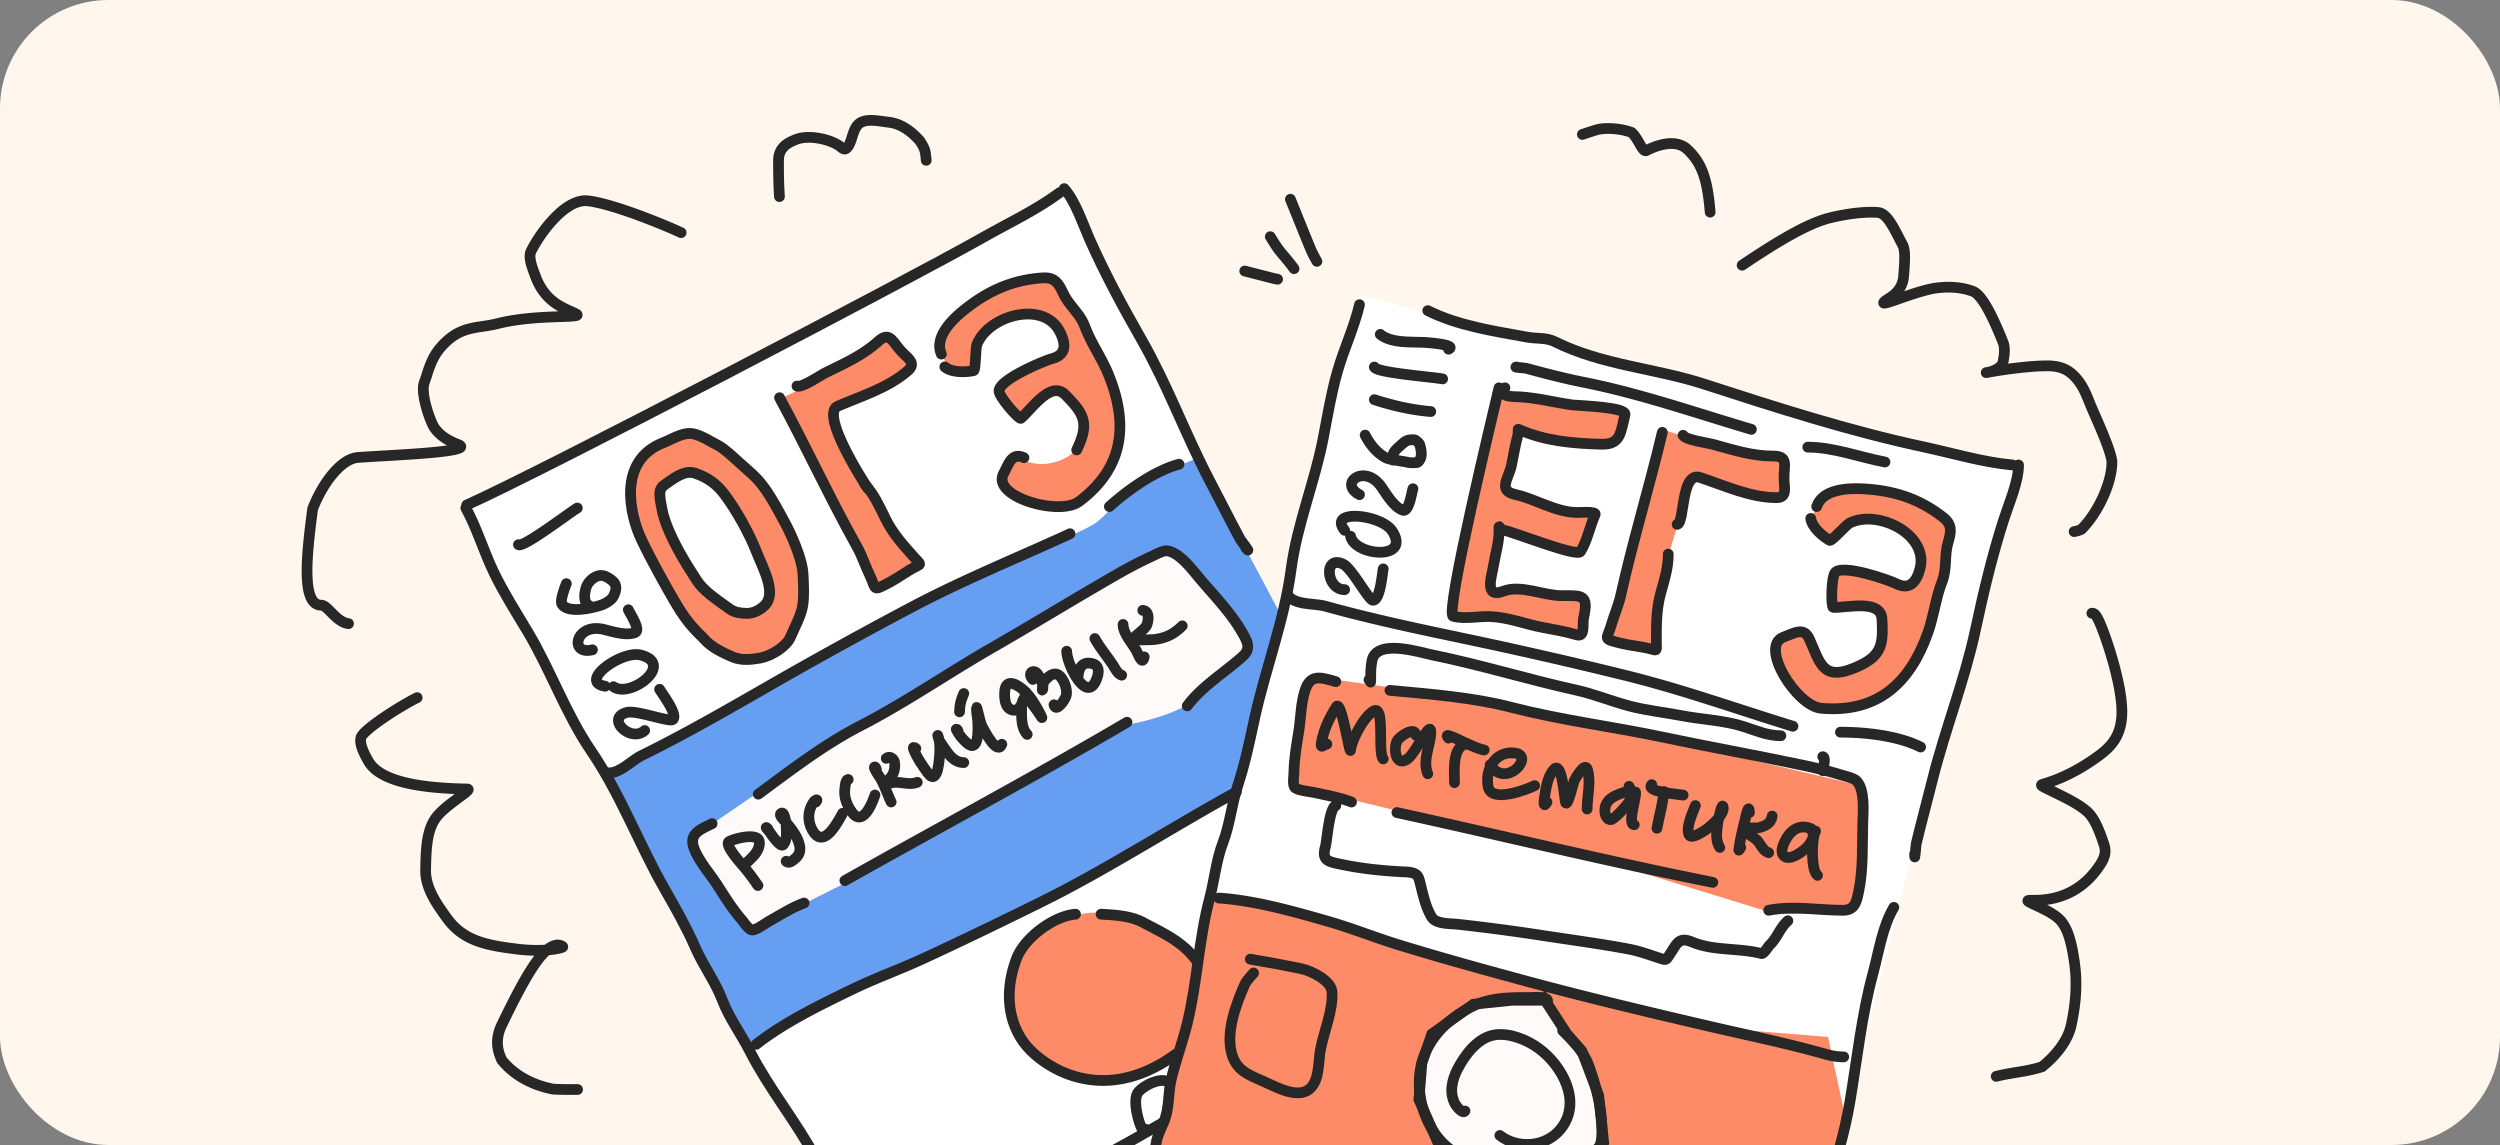 <svg xmlns="http://www.w3.org/2000/svg" width="369" height="169" fill="none"><rect width="100%" height="100%" fill="#808080" stroke="none"/><g clip-path="url(#a)"><rect width="369" height="169" fill="#FFF6ED" rx="16"/><path stroke="#272727" stroke-linecap="round" stroke-width="1.585" d="m183.723 40.002 3.557.917c.8.206.978.25 1.296.296"/><path fill="#fff" d="M81.823 100.969 68.89 75.105l56.633-29.878 32.108-17.391 31.215 62.43 1.784-6.688 9.81-40.134 16.5 4.459 11.148 1.784 4.46 2.23 28.094 7.58 37.904 9.365-16.054 56.188-14.716 57.525-3.567 16.054-2.676-.892-16.053-4.459-63.769-17.392-11.148-4.905-6.243 2.676-23.635 12.04c-2.973 1.04-9.275 3.121-10.702 3.121-1.427 0-5.054-8.026-6.689-12.04l-8.027-12.932-33.445-62.877Z"/><path fill="#FD8B67" d="m215.3 85.043 5.57-26.824 4.984.733 13.924 1.759-1.026 4.104-4.983.44-9.235-1.76-2.345 8.502 3.665 2.052 9.527 1.76-2.199 5.569-11.726-3.225-1.466 7.622.733 1.466 1.906-.293 10.993 1.32-.44 5.276-11.726-2.638h-6.889l.733-5.864ZM237.433 93.984l8.209-30.488 5.716 1.758 11.873 2.492v5.424h-3.225l-9.088-2.932-1.319.733-1.173 3.811-3.664 12.166-.586 8.502-6.743-1.466ZM268.508 73.903l-1.026 2.345v.293l.439 1.466 1.906 1.759 2.052-1.466 2.785-2.052 4.251.88 3.518 2.638.879 4.544-1.759 1.905-2.638-.733-7.622-1.172-.733.879v4.104h5.863l.879 2.199v4.837l-4.69 2.638-3.225-.586-3.225-4.69-3.664.586-.586 2.052 1.612 3.664 3.958 4.098 5.13.593 7.622-3.078 4.251-7.915 2.491-10.114.733-5.277-.439-2.052-4.837-2.345-6.596-1.76h-4.838l-2.491 1.76ZM194.632 99.993l14.805 2.052 34.739 6.743 30.488 7.182v13.093l-2.052 5.797h-10.7l-26.531-8.19-20.081-4.837-24.479-5.863.733-7.182 1.613-8.062 1.465-.733ZM205.626 139.276l47.931 12.459 16.27 1.319 2.785 13.046-3.811 13.485-4.691 7.622-7.035 1.466-5.57.44-8.209-2.346-14.804-3.224-7.476-1.32.733-2.638-.733-2.052-2.491-2.052-1.906.44-1.612 1.905-1.319 2.199h-3.079l-40.015-10.994.733-2.198 1.319-5.277 1.759-7.622 3.957-21.694 8.795 1.173 18.469 5.863Z"/><path fill="snow" stroke="#272727" stroke-width="1.585" d="m228.049 147.633 3.225 4.983 2.198 2.492 2.492 6.596.733 6.889-3.958 4.105-3.664 1.465h-4.984l-6.596-2.198-5.276-3.372-2.785-6.302.439-5.424 1.466-4.251 6.156-4.397 5.717-.586h4.837Z"/><path fill="#669EF2" d="M135.707 88.56c-4.925 2.58-32.638 18.176-45.879 25.651l.586 2.052 9.821 18.909 5.424 10.847 4.837 8.648 6.889-4.398 36.791-17.442 28.436-15.538 6.596-26.237L176.749 67.6c-2.541 1.026-8.033 3.342-9.674 4.397-2.053 1.32-2.785 3.225-5.277 5.13-2.492 1.906-19.935 8.209-26.091 11.433Z"/><path fill="snow" d="m104.779 121.835 8.355-5.717 7.915-5.277 23.306-13.925 20.521-12.459 8.061-3.371 7.329 8.355 4.104 6.156c-1.563 1.417-5.247 4.837-7.475 7.182-2.228 2.346-8.159 3.811-10.847 4.251l-38.696 21.987-16.27 8.208-4.984-6.596-3.225-4.837-.439-2.345 2.345-1.612Z"/><path fill="#FD8B67" d="m128.964 87.094-14.218-27.997 7.036-3.517 8.941-5.424 3.776 3.343-4.509 4.133-7.329 3.37 1.173 4.985 6.01 10.113 5.423 7.476-6.303 3.518ZM138.492 51.329l1.319 2.638.44.733h3.517l.587-2.345.586-2.932 2.199-1.759 3.957-1.319 4.691 1.466 1.026 4.397-2.932 1.026-6.449 3.811.733 1.76 2.345 2.93 5.277-4.103 4.397 3.664-.879 4.104c-.196.733-1.29 2.346-4.104 2.932-2.815.586-4.789-.635-5.424-1.32l-1.612 2.053v2.345l2.785 2.199 6.742 1.172 4.105-2.638 2.784-4.25.44-6.157-.44-4.69-4.397-8.942-4.397-6.596-2.639-.44-6.742 1.76-6.596 5.276-1.319 3.225ZM169.713 136.49l6.449 4.837-1.759 13.046-3.811 3.078-6.303 1.906-7.768-1.466-5.57-4.251-1.906-5.277.44-5.863 3.371-4.984c.782-.586 3.254-1.934 6.889-2.638 3.636-.704 8.16.782 9.968 1.612Z"/><path stroke="#272727" stroke-linecap="round" stroke-width="1.585" d="M266.828 66c3.836 0 7.642 1.487 11.393 2.191M200.66 44.969c-.775 3.333-2.284 6.51-3.238 9.81-.927 3.212-1.485 6.632-2.117 9.909-1.245 6.45-3.847 12.685-4.723 19.256-1.042 7.816-3.852 14.832-5.478 22.421-.704 3.285-1.362 6.389-2.41 9.592-.912 2.788-1.15 5.706-2.191 8.423-.999 2.608-1.255 5.546-1.972 8.253-1.596 6.03-1.815 12.33-3.286 18.38-.684 2.811-1.733 5.552-2.386 8.35-.492 2.11-.217 4.298-1.12 6.33-.744 1.675-1.652 3.514-.876 5.258.724 1.629 3.954 2.261 5.453 2.508 3.426.563 6.488 2.404 9.884 2.97M254.996 190.452c1.062 0 1.87.712 2.848 1.095 1.563.611 3.56 1.062 4.991 1.777 2.302 1.151 2.222-.793 2.702-3.116 1.942-9.384 5.94-18.22 7.523-27.655 1.062-6.329 1.722-12.727 3.408-18.94.854-3.149 1.376-6.87 3.067-9.689M282.602 126.035c0 1.515.158-1.204.243-1.558.755-3.13 1.604-6.247 2.386-9.373 1.863-7.451 4.749-14.649 6.354-22.177 1.154-5.419 2.467-10.938 4.163-16.214.757-2.355 2.191-5.614 2.191-8.082M297.064 68.632c-4.383-.398-8.784-1.731-13.073-2.654-11.128-2.393-21.694-5.798-32.5-9.299-7.192-2.33-15.095-2.8-21.91-6.208-1.39-.695-2.701-.444-4.139-.706-4.964-.903-10.212-1.673-14.704-3.92M221.254 57.24c-.653 2.846-8.056 33.35-6.768 33.717 1.605.459 3.823-.02 5.478.049 2.782.116 5.181 1.143 7.863 1.631 1.666.303 3.288.588 4.917 1.071 1.251.37.798-1.586.999-2.507.757-3.482-.163-3.287-3.287-3.287-2.663 0-5.985-1.642-8.545-.657-2.931 1.127-1.73-2.17-1.436-3.968.275-1.682.779-3.191.779-4.918 0-1.316-.094-.262.682-.121 1.44.261 10.8 4.005 11.344 3.164.969-1.498 1.402-3.795 2.167-5.477.217-.478-2.341-.284-2.703-.292-3.261-.073-5.993-1.968-9.08-2.654-2.686-.597-.929-2.438-.56-4.358.268-1.393.523-2.813.876-4.187.24-.93-.056-1.172.171-1.071 3.892 1.73 7.978 2.074 12.196 2.191 2.878.08 2.834-1.671 3.506-4.358.287-1.15-7.02-1.336-7.742-1.436-2.584-.358-5.124-1.03-7.741-1.193-.992-.062-3.201.103-2.24-1.339M245.357 63.815c-1.902 8.032-4.352 16.032-6.134 24.052-.336 1.508-.989 2.948-1.412 4.43-.615 2.15-1.384 1.943 1.46 2.654 1.455.364 3.126.476 4.528.876.858.245.682.147.682-.998 0-2.532-.035-4.891.657-7.352.553-1.965 1.096-3.65 1.096-5.696M247.547 77.398c1.147-.143.496-7.885 3.408-6.914 3.629 1.21 7.43 2.97 11.272 2.97 1.646 0 1.095-1.512 1.095-2.872 0-1.968.644-3.263-1.558-3.263-3.169 0-5.885-.903-8.91-1.728-.861-.235-4.088-.653-4.431-1.339M267.266 76.519c.148 1.256 1.728 2.643 2.799 3.238.288.16 2.421-2.294 2.946-2.556 4.142-2.071 11.723 1.66 10.371 6.767-.519 1.96-1.54 3.162-3.482 2.191-1.11-.555-7.893-2.92-9.031-1.655-.582.646-.633 5.16-.268 5.16 2.316 0 7.026-1.204 7.182 1.754.204 3.88-.056 5.532-4.163 7.206-4.635 1.888-4.975-.817-6.573-4.334-.795-1.749-2.112-.895-3.822-.243-3.595 1.37 1.97 10.179 5.574 10.492 8.327.724 13.112-3.711 15.751-11.15.873-2.459 1.146-5.095 2.094-7.522.773-1.978.31-3.834.876-5.745.495-1.67.659-2.698-.754-3.798-3.602-2.8-7.407-3.98-12.051-4.187-2.206-.098-5.742.136-6.573 2.63"/><path stroke="#272727" stroke-linecap="round" stroke-width="1.585" d="M198.468 87.037c-2.754 0-3.144-5.224-.194-3.75 1.302.652 3.727 5.308 4.382 5.308 1.049 0 1.35-3.832 1.509-4.626M199.346 79.15c.658 2.96 9 3.603 6.135-.78-1.603-2.45-9.552-3.274-7.011-.097M200.66 73.013c-3.173-1.68.813-4.709 3.287-1.07.727 1.069 1.799 2.883 3.091 3.359.925.34 1.329-2.623 1.51-3.165M203.727 49.352c1.729 1.414 4.892 1.049 6.962 1.217.273.022 4.379.342 3.116.974M202.852 54.172c.209.84 8.723 1.482 10.078 1.753M202.852 58.992c2.744.882 5.46 1.514 8.325 1.753M223.884 54.172c-.648 0 1.252.15 1.412.195 2.877.784 5.687 1.507 8.618 2.093 8.29 1.658 16.485 4.513 24.588 6.914M190.145 87.914c.968 1.41 3.954 1.134 5.477 1.558 6.686 1.863 13.56 3.315 20.352 4.747a696.28 696.28 0 0 1 24.174 5.526c8.321 2.067 16.299 4.929 24.49 7.45M271.648 108.07c3.742 0 8.505.528 11.832 2.191M195.84 109.825c-.493.062-.988.856-.779-.292.348-1.915 1.161-3.58 2.191-5.21.729-1.154 1.983 7.313 2.093 6.379.186-1.576 2.087-5.164 3.506-5.794 1.565-.696.481 6.275 1.315 7.108M208.985 108.507c-.173-1.385-2.518.276-2.799.901-.543 1.206-.149 3.97 1.68 2.508 1.224-.98 3.625-6.414 3.286-3.36-.216 1.948-1.16 3.782-.414 5.648M213.806 108.946c-1.203-1.403 3.436 1.449 5.258 1.753"/><path stroke="#272727" stroke-linecap="round" stroke-width="1.585" d="M216.434 109.822c-2.148.269-1.753 4.24-1.753 5.697M219.943 112.892c2.326 3.595 6.564-1.292 3.725-1.729-2.771-.426-4.542 2.166-4.017 4.967.463 2.469 5.817.353 6.865-.171M228.336 118.385c-.525.933-.474.017-.386-.544.221-1.412.413-3.164 1.417-4.279 1.189-1.321 1.552 4.291 1.674 4.78.287 1.147 1.112-2.628 1.303-3.077.063-.148 1.594-2.994 1.975-1.66.523 1.833-.058 3.923-.058 5.81M240.443 116.064c.702 1.581.974.399-.229.745-1.601.459-3.551 1.133-3.32 3.12.066.574.478 1.379 1.173.916.698-.465 1.522-1.417 2.061-2.061.236-.283 1.265-2.026 1.288-1.861.112.812-1.248 4.809-.2 4.809M243.793 115.811c-.969 1.09 3.972 1.412 4.637 1.545"/><path stroke="#272727" stroke-linecap="round" stroke-width="1.585" d="M245.597 116.842c-.165 1.817-.704 3.615-1.031 5.41M250.235 118.902c-.394 1.08-1.439 3.178-.93 4.323.316.712 2.104-.509 2.418-.716.671-.442 3.017-2.423 2.577-3.492-.184-.447-.754 2.356-.773 2.519-.136 1.174-.377 2.512.315 3.549M258.22 119.93c-.087-1.47-.494.395-.601.858-.356 1.533-.795 3.098-.974 4.666-.017.155.217-.232.287-.372"/><path stroke="#272727" stroke-linecap="round" stroke-width="1.585" d="M261.57 120.449c-.125 1.079-1.123 1.551-2.119 1.746-.286.056-1.997-.186-1.717.444.279.628 1.33.995 1.76 1.56.481.631.773 1.398 1.56 1.66M267.495 122.767c.754.352.01-.396-.272-.501-1.193-.448-2.218-.156-3.063.801-.491.557-1.657 2.493-.873 3.249.82.791 2.496-.46 3.12-.973.701-.577 1.084-1.311 1.345-2.161.067-.216.401-.871.129-.272-.5 1.1-.571 5.658.387 6.297M197.165 100.608c-2.199-.638-3.728-1.151-4.523 1.231-.645 1.936-.624 4.093-.944 6.097-.327 2.052-.691 4.07-.716 6.154-.005.459-.263 1.951.229 2.233.724.413 1.994.475 2.805.658 1.808.407 3.752.716 5.468 1.402"/><path stroke="#272727" stroke-linecap="round" stroke-width="1.585" d="M205.152 101.898c6.03.575 12.096.999 17.976 2.519 7.301 1.889 14.88 2.819 22.269 4.38 6.845 1.446 13.737 2.678 20.58 4.122 1.947.41 3.924.885 5.825 1.474.566.175 1.858.453 2.262.901 1.212 1.347.935 4.44.887 6.083-.097 3.329.077 6.966-.616 10.233-.33 1.557-.568 2.748-2.332 2.748-3.624 0-7.355-.719-10.949 0M202.059 100.353c.299.338.257.561.257-.043 0-.97-.006-1.896.201-2.848.702-3.231 7.14-1.148 8.787-.815 7.191 1.453 14.124 3.616 21.267 5.195 2.687.594 5.207 1.636 7.857 2.347 2.533.679 5.147.932 7.715 1.431 3.028.589 6.292.683 9.245 1.632 1.795.577 3.502 1.345 5.467 1.345"/><path stroke="#272727" stroke-linecap="round" stroke-width="1.585" d="M269.039 111.688c.513.128.05 1.659 0 2.06M206.184 119.934c15.544 3.404 31.034 7.185 46.627 10.304M197.168 118.902c-.998.375-1.278 5.086-1.546 6.083-.562 2.088.414 2.19 2.462 2.619 2.881.604 5.976.923 8.916 1.073.649.034 1.643.012 2.161.53.244.244.376.854.458 1.173.417 1.633.812 3.547 1.703 4.995.642 1.044 2.755.933 3.793 1.045a287.18 287.18 0 0 1 12.766 1.689c4.147.635 8.391 1.199 12.508 1.975 1.76.331 3.359.967 5.052 1.488.514.158.606-.095.931-.572 1.158-1.708 1.371-2.8 3.406-1.947 3.161 1.326 6.89.834 10.19 1.689.384.1.966-.993 1.231-1.245 1.138-1.084 1.487-2.523 2.69-3.592M179.906 132.555c5.258.339 10.974 1.965 16.015 3.406 3.611 1.032 7.1 2.449 10.691 3.549 5.926 1.816 11.909 3.472 17.89 5.095 9.249 2.511 18.56 4.728 27.893 6.898 5.613 1.306 11.298 2.469 16.845 4.036 1.011.286 1.838.458 2.891.458M228.336 148.01c.61-1.018-2.149-.773-2.462-.773-3.147 0-5.956-.035-8.845 1.445-3.863 1.98-6.999 5.406-7.485 9.89-.452 4.172 1.38 9.1 4.995 11.421 5.643 3.622 13.925 7.232 19.55 1.717 1.022-1.002 2.15-2.083 2.29-3.592.328-3.553-.714-7.677-1.932-10.992-.702-1.909-2.367-3.568-3.793-4.995"/><path stroke="#272727" stroke-linecap="round" stroke-width="1.585" d="M216.228 163.983c-.329.493-1.269-.71-1.403-.945-.964-1.686-.54-3.594.315-5.252 1.07-2.075 2.956-4.604 5.41-5.023 2.196-.376 4.858.714 6.583 1.989 3.493 2.579 6.382 7.894 3.263 11.836-2.195 2.775-6.394 3.041-9.016 1.002M184.799 143.891c.819-.936-.787.775-1.03 1.316-1.296 2.89-2.801 6.937-2.018 10.119.623 2.532 2.301 3.233 4.508 4.179 1.757.753 5.198 2.811 7.041 1.216 1.504-1.301 1.261-4.075 1.603-5.839.519-2.669 1.86-5.715 1.704-8.458-.098-1.713-3.115-3.151-4.552-3.449-2.49-.517-5.01-.986-7.513-1.403M68.761 74.99c1.642 3.003 2.633 6.377 4.12 9.474 1.448 3.014 3.31 5.936 5.021 8.801 3.368 5.64 5.582 12.023 9.305 17.508 4.43 6.523 7.008 13.628 10.85 20.371 1.664 2.919 3.241 5.672 4.593 8.759 1.176 2.687 2.943 5.023 3.977 7.742.992 2.61 2.758 4.973 4.026 7.469 2.827 5.561 6.86 10.404 9.793 15.897 1.363 2.553 2.406 5.295 3.783 7.817 1.038 1.902 2.701 3.35 3.381 5.467.561 1.745 1.109 3.721 2.849 4.506 1.625.732 4.455-.948 5.738-1.763 2.93-1.862 6.44-2.529 9.35-4.369M149.074 180.695c4.501-1.015 17.071-8.295 21.102-10.592"/><path stroke="#272727" stroke-linecap="round" stroke-width="1.585" d="M131.363 186.523c2.722-1.981 6.686-3.245 9.699-4.745 10.824-5.389 20.131-9.984 30.578-16.073M183.88 80.868c1.009 1.13-.684-1.003-.856-1.324-1.522-2.837-2.965-5.728-4.465-8.58-3.574-6.798-6.216-14.09-10.034-20.773-2.748-4.81-5.446-9.801-7.696-14.865-1.004-2.261-2.106-5.647-3.75-7.488M156.426 28.421c-3.534 2.623-7.704 4.56-11.518 6.73-9.893 5.628-65.626 34.797-76.017 39.384M115.061 58.7c3.932 7.258 7.434 14.856 11.447 22.025.755 1.348 1.227 2.857 1.898 4.245.975 2.013.262 2.37 2.857 1.006 1.328-.698 2.649-1.727 3.961-2.362.803-.389.606-.345-.156-1.199-1.687-1.889-3.285-3.625-4.407-5.921-.897-1.834-1.615-3.452-2.978-4.978"/><path stroke="#272727" stroke-linecap="round" stroke-width="1.585" d="M128.075 72.058s-7.217-10.898-4.398-12.114c3.512-1.515 7.52-2.734 10.385-5.294 1.228-1.096-.19-1.857-1.096-2.872-1.311-1.468-1.693-2.862-3.336-1.395-2.363 2.111-4.991 3.247-7.796 4.646-.798.398-3.484 2.236-4.197 1.953M139.456 54.153c.947.839 3.05.82 4.245.55.321-.072.277-3.323.494-3.869 1.71-4.303 9.849-6.57 12.243-1.86.919 1.807.958 3.384-1.137 3.953-1.198.325-7.832 3.08-7.839 4.782-.003.869 2.967 4.27 3.239 4.027 1.727-1.543 4.437-5.579 6.523-3.476 2.737 2.757 3.645 4.163 1.696 8.147m-7.789 1.147c-1.758-.775-2.171.739-3.013 2.364-1.769 3.416 8.25 6.28 11.147 4.112 6.693-5.007 7.307-11.502 4.321-18.808-.988-2.416-2.54-4.564-3.45-7.005-.742-1.99-2.323-3.067-3.173-4.869-.743-1.574-1.307-2.451-3.093-2.33-4.552.31-8.176 1.965-11.777 4.905-1.71 1.396-4.192 3.926-3.151 6.34M95.153 107.827c-2.055 1.834-5.825-1.802-2.643-2.667 1.405-.382 6.315 1.476 6.803 1.039.783-.699-1.545-3.757-1.955-4.455M90.55 101.359c2.463 1.77 9.112-3.308 4.056-4.668-2.828-.76-9.305 3.922-5.294 4.598M87.443 95.91c-3.486.86-2.53-4.054 1.738-2.99 1.254.314 3.262.953 4.544.447.916-.362-.757-2.841-.983-3.366M76.527 80.393c.716.486 7.494-4.707 8.685-5.407M89.527 114.027c1.662.406 3.705-1.788 5.123-2.486 6.228-3.064 12.322-6.561 18.342-10.017a695.967 695.967 0 0 1 21.711-11.982c7.582-4.002 15.439-7.18 23.228-10.758M163.742 74.766c2.791-2.493 6.694-5.272 10.284-6.248M105.107 121.575c-2.066.989-3.548 1.625-2.553 3.931.808 1.873 2.26 3.469 3.356 5.176 1.123 1.749 2.196 3.496 3.566 5.067.302.346 1.104 1.631 1.658 1.513.816-.174 1.804-.974 2.531-1.378 1.619-.901 3.275-1.965 5.012-2.596M111.922 117.217c4.879-3.588 9.686-7.313 15.084-10.096 6.704-3.455 12.976-7.81 19.527-11.568 6.068-3.481 12.029-7.153 18.095-10.635 1.725-.99 3.516-1.953 5.326-2.78.538-.247 1.688-.9 2.287-.835 1.802.197 3.655 2.689 4.714 3.946 2.146 2.547 4.698 5.144 6.357 8.042.791 1.38 1.407 2.428.091 3.603-2.702 2.413-5.964 4.363-8.166 7.293M124.703 129.979c13.861-7.817 27.933-15.314 41.641-23.376M111.625 154.137c4.147-3.25 9.494-5.844 14.213-8.128 3.381-1.636 6.927-2.903 10.338-4.474 5.63-2.594 13.065-6.183 18.607-8.957 8.571-4.288 19.296-11.085 27.703-15.683M158.744 134.934c-3.235.269-7.515 3.475-8.683 6.503-1.563 4.051-1.62 8.694 1.005 12.362 2.443 3.413 11.454 9.855 22.482 1.793m3.078-13.78c-2.122-2.868-4.833-4.019-7.95-5.68-1.795-.957-4.142-1.085-6.156-1.199M169.12 166.688c-.229 1.855-2.32-4.072-1.109-5.495.993-1.166 3.863-2.446 4.657-1.204"/><path stroke="#272727" stroke-linecap="round" stroke-width="1.585" d="M111.668 130.45c.154.174.351.471.081.081a34.121 34.121 0 0 0-1.953-2.589c-.19-.225-2.98-3.272-2.173-3.733.741-.424 4.378-1.409 4.461.092.078 1.393-1.177 2.333-2.08 3.237M113.336 122.335c-.655-.582.214.376.323.543.199.304 1.506 2.213 1.919 1.815.674-.648.462-2.141.462-2.959 0-.191-.266-2.161-.786-1.641-.313.313.661 1.146.798 1.317.788.986 1.476 1.783 1.861 3.006.279.886.222 1.652-.52 2.277-.389.327-.946.834-1.353.427M120.408 118.383c.427-.479-.056-.376-.323.012-.855 1.244-.934 2.759-.185 4.115 1.617 2.926 3.643-.99 4.461-2.462M125.191 115.055c-.416.052-.464 1.178-.497 1.468-.136 1.199.369 2.429 1.075 3.386 1.608 2.179 3.002-1.445 3.375-2.566M129.353 113.599c-.005-.047-.164-.521-.277-.37-.141.187.868 1.607.948 1.757.506.952.875 1.946 1.294 2.935.062.146.372.768.116.255"/><path stroke="#272727" stroke-linecap="round" stroke-width="1.585" d="M130.811 111.932c.486-.432 1.171.057 1.237.647.13 1.175-.303 2.168-1.283 2.798-1.055.678.669.14 1.202.104 1.168-.081 2.313.431 3.421-.012M135.179 110.477c-.222-.197-.487-.28-.323.139.488 1.248 1.284 2.38 2.069 3.456 1.58 2.166 1.791-2.521 1.791-3.433 0-.654-.029-1.363-.254-1.988-.155-.431.084.549.266.798.913 1.245 1.749 3.109 3.525 3.109M141.421 107.979c-.021-.335-.314-.407-.277-.324.319.709.942 1.45 1.514 1.965 1.888 1.699 1.708-2.094 1.664-3.098-.027-.638-.196-1.269-.196-1.907 0-.944.417 1.869.878 2.693.39.696 2.189 4.238 2.867 2.543M141.629 105.068c0-1.038.211-1.741.624-2.705M151.407 102.155c-.775-.688.561 1.248.647 1.364.474.637.976 1.243 1.398 1.918.18.288.535.84.197.162-.631-1.261-1.367-2.546-2.37-3.548-.903-.903-2.842-2.14-2.982.023-.061.947-.003 2.5 1.191 2.739.997.2 1.288-.978 1.699-1.595.05-.075.297-.531 0-.185-.433.505-.405 1.25-.405 1.873 0 1.118-.014 2.643.833 3.49M152.448 100.284c-.92-.92.208-1.8.878-.532.28.53.748 1.401.567 2.034-.124.433-.006-.978.289-1.317.737-.851 1.696-1.527 2.508-.382.495.699.817 1.628.705 2.485-.077.59-1.513 2.71-1.826 1.457M157.441 96.12c0 1.927 3.035 8.109 4.474 3.952.322-.932.378-1.933-.856-2.161-1.6-.297-1.953 1.123-1.953 2.369M161.602 94.25c.759 1.41 1.812 2.594 2.681 3.93.343.528.65 1.272 1.272 1.48M165.762 92.168c0 1.354 1.369 2.773 1.988 3.907.283.52.857 2.258 1.132.878"/><path stroke="#272727" stroke-linecap="round" stroke-width="1.585" d="M168.674 90.088c1.035.122.847 1.506.577 2.196-.229.585-2.149 1.886-2.149 2.173 0 .029 2.892-.028 3.074-.046 1.817-.184 3.061-.773 4.323-2.035M83.592 86.147c-.634 1.648-.865 2.687-.642 3.038.924 1.454 4.732.484 5.68.164a4.301 4.301 0 0 0 1.585-.911c.294-.266.48-.688.625-1.198.173-.615-.046-1.091-.238-1.299-.208-.225-.574-.56-1.212-.848-.703-.317-1.316-.066-1.667.156-1.244.79-1.314 1.791-1.426 2.527-.017.605.078 1.059.27 1.266.096.113.192.24.577.466M201.496 64.223c.848 1.653 1.83 2.59 2.772 3.187.574.363 1.075.392 1.623.493.761.141 1.443.235 1.925.347.253.06.703.068 1.217.034.309-.02.451-.279.574-.502.341-.62.102-1.633-.043-2.103-.106-.342-.437-.538-.615-.683-.151-.124-.491-.102-.894-.058-.717.08-1.209.76-1.634 1.073-.583.538-.785.873-.819 1.174-.011.19-.011.456-.011.73M257.141 39.144c5.722-3.86 9.934-6.247 12.948-6.985 3.877-.95 6.54-.88 7.211-.78 1.387.207 2.416 2.707 3.53 4.767.445.823.306 2.582.14 4.663-.194 2.423-2.314 3.235-2.761 3.646-1.267 1.166 4.455-1.545 7.609-1.948 2.472-.316 4.251.063 5.392.498 1.584.605 3.42 4.979 4.443 7.526.316.786.203 1.848.003 2.855-.206 1.038-1.742 1.484-2.319 1.586-1.296.232 4.779-.973 8.842-.974 2.282-.001 3.352.803 4.223 1.773 1.244 1.386 1.685 2.928 2.353 4.464 1.33 3.063 2.625 5.918 2.961 7.797.071 3.298-2.197 7.85-4.495 10.092-.406.205-.739.271-1.081.34M308.759 90.512c.333 0 .666 0 1.669 2.661 1.003 2.662 2.667 7.985 2.758 11.593.092 3.607-1.438 5.337-3.424 6.794-4.104 3.01-7.249 3.887-8.021 4.122-.369.112-.704.168-.044.502 2.235 1.129 4.903 2.281 6.38 3.623 1.06.963 1.753 2.687 2.459 4.8.32.959.24 1.781-.492 2.924-3.673 5.737-9.07 5.325-10.484 5.359-1.301.03 2.872 1.237 4.455 2.849 1.233 1.256 1.784 3.558 2.188 6.437.529 3.777-.063 7.136-.498 9.15-.531 2.453-2.442 4.635-4.299 6.128-1.918.608-3.394.741-4.635.976-.576.101-1.042.168-2.126.438M100.533 34.339c-2.772-1.286-10.166-4.292-13.774-4.695-3.302-.369-6.983 4.671-8.353 7.385-.45.89.048 2.198.643 3.79 1.57 4.202 4.79 4.803 6.042 5.553 1.069.64-5.998-.045-11.664 1.396-3.084.785-5.61.162-8.548 3.702-1.373 1.653-1.78 3.762-2.23 4.905-.674 1.714.92 5.932 1.417 6.68 1.158 1.74 3.096 2.35 3.647 2.6 2.411 1.095-10.187 1.52-14.874 1.868-2.568.19-5.285 3.937-6.69 7.581-.903 6.83-1.72 14.223 1.279 14.223.951 0 2.198 2.519 4.015 2.723M61.574 102.971c-2.773 1.384-7.99 4.789-8.29 5.886-.239.873.294 2.098 1.09 3.494 1.919 3.36 8.98 4.004 14.575 4.106.963.018-2.67 1.99-4.323 3.889-1.573 1.806-1.752 4.491-1.804 8.085-.038 2.563 1.545 4.899 3.189 7.147 2.424 3.314 5.83 3.95 10.278 4.504 3.694.461 6.36-.048 6.76-.297.128-.078-.389-.347-.84-.301-2.164.223-4.632 4.521-8.138 11.76-1.22 2.52-.41 4.27-.013 5.215 1.895 2.351 4.682 3.748 7.633 4.302.948.051 2.234.051 3.559.051M115.045 29.017c0-.169-.168-2.19-.129-5.415.025-2.041 1.74-2.654 2.418-2.951 2.112-.925 5.52.037 6.669.97.305.249.635.51.892.303.762-.611.852-2.162 1.444-3.138.899-1.481 2.886-.984 4.924-.73 1.925.24 3.401 1.525 4.422 2.63.256.34.508.761.68 1.146.172.385.257.721.343 1.832M252.418 31.31c-.423-5.347-1.437-7.38-3.305-9.212-2.027-1.986-5.612-.136-6.079.121-.61.337-1.144-1.692-2.204-2.668-1.996-.73-4.124-.645-5.013-.433-.469.127-.974.295-2.258.723M187.496 34.935c.356.579.712 1.157 1.029 1.61.316.454.583.766.966 1.215.382.45.871 1.028 1.51 1.894M190.465 29.408a3178.64 3178.64 0 0 0 2.416 5.974c.548 1.348.682 1.659.862 2.02.18.36.402.76.631 1.173"/><path fill="#FD8B67" d="m94.188 79.436-1.03-7.771.942-3.104 2.993-3.16 4.263-1.756 4.561 1.724 5.455 4.368 3.403 4.423 3.514 8.526.138 5.127-1.669 6.613-3.83 2.566-5.128.138-5.858-4.152-7.754-13.542Z"/><path stroke="#272727" stroke-linecap="round" stroke-width="1.6" d="M99.7 88.973c-1.361-2.318-3.688-6.51-5.016-9.319-1.753-3.678-3.565-11.69 3.213-14.308 1.605-.65 3.088-1.706 4.691-1.252 1.271.36 2.355 1.129 3.237 1.553 1.229.591 3.015 2.441 4.569 3.765 2.126 1.812 3.11 3.346 5.488 7.797.854 1.58 2.577 5.315 2.644 7.622.072 1.463.174 3.103-.043 4.512-.224 1.451-1.103 3.075-1.859 4.784-.528 1.194-2.622 2.672-4.465 3.002-1.293.232-2.746.378-4.04-.172-1.346-.572-3.063-1.386-4.102-2.549-.931-1.041-2.263-1.94-4.317-5.435Z"/><path fill="#fff" stroke="#272727" stroke-linecap="round" stroke-width="1.6" d="M102.833 85.653c-1.648-2.541-4.076-6.357-5.014-9.938-.303-1.486-.393-2.017-.422-2.53-.028-.512.005-.993.486-1.48 1.382-.97 3.112-2.412 4.702-1.862 1.794.621 3.136 1.516 4.344 3.118 1.834 2.434 3.71 5.875 4.74 8.516.927 2.377 3.047 6.088 1.185 7.894-.93.901-1.939 1.202-2.738 1.162-.799-.04-1.63-.081-2.459-.68-2.14-1.544-3.83-2.669-4.824-4.2Z"/></g><defs><clipPath id="a"><rect width="369" height="169" fill="#fff" rx="16"/></clipPath></defs></svg>